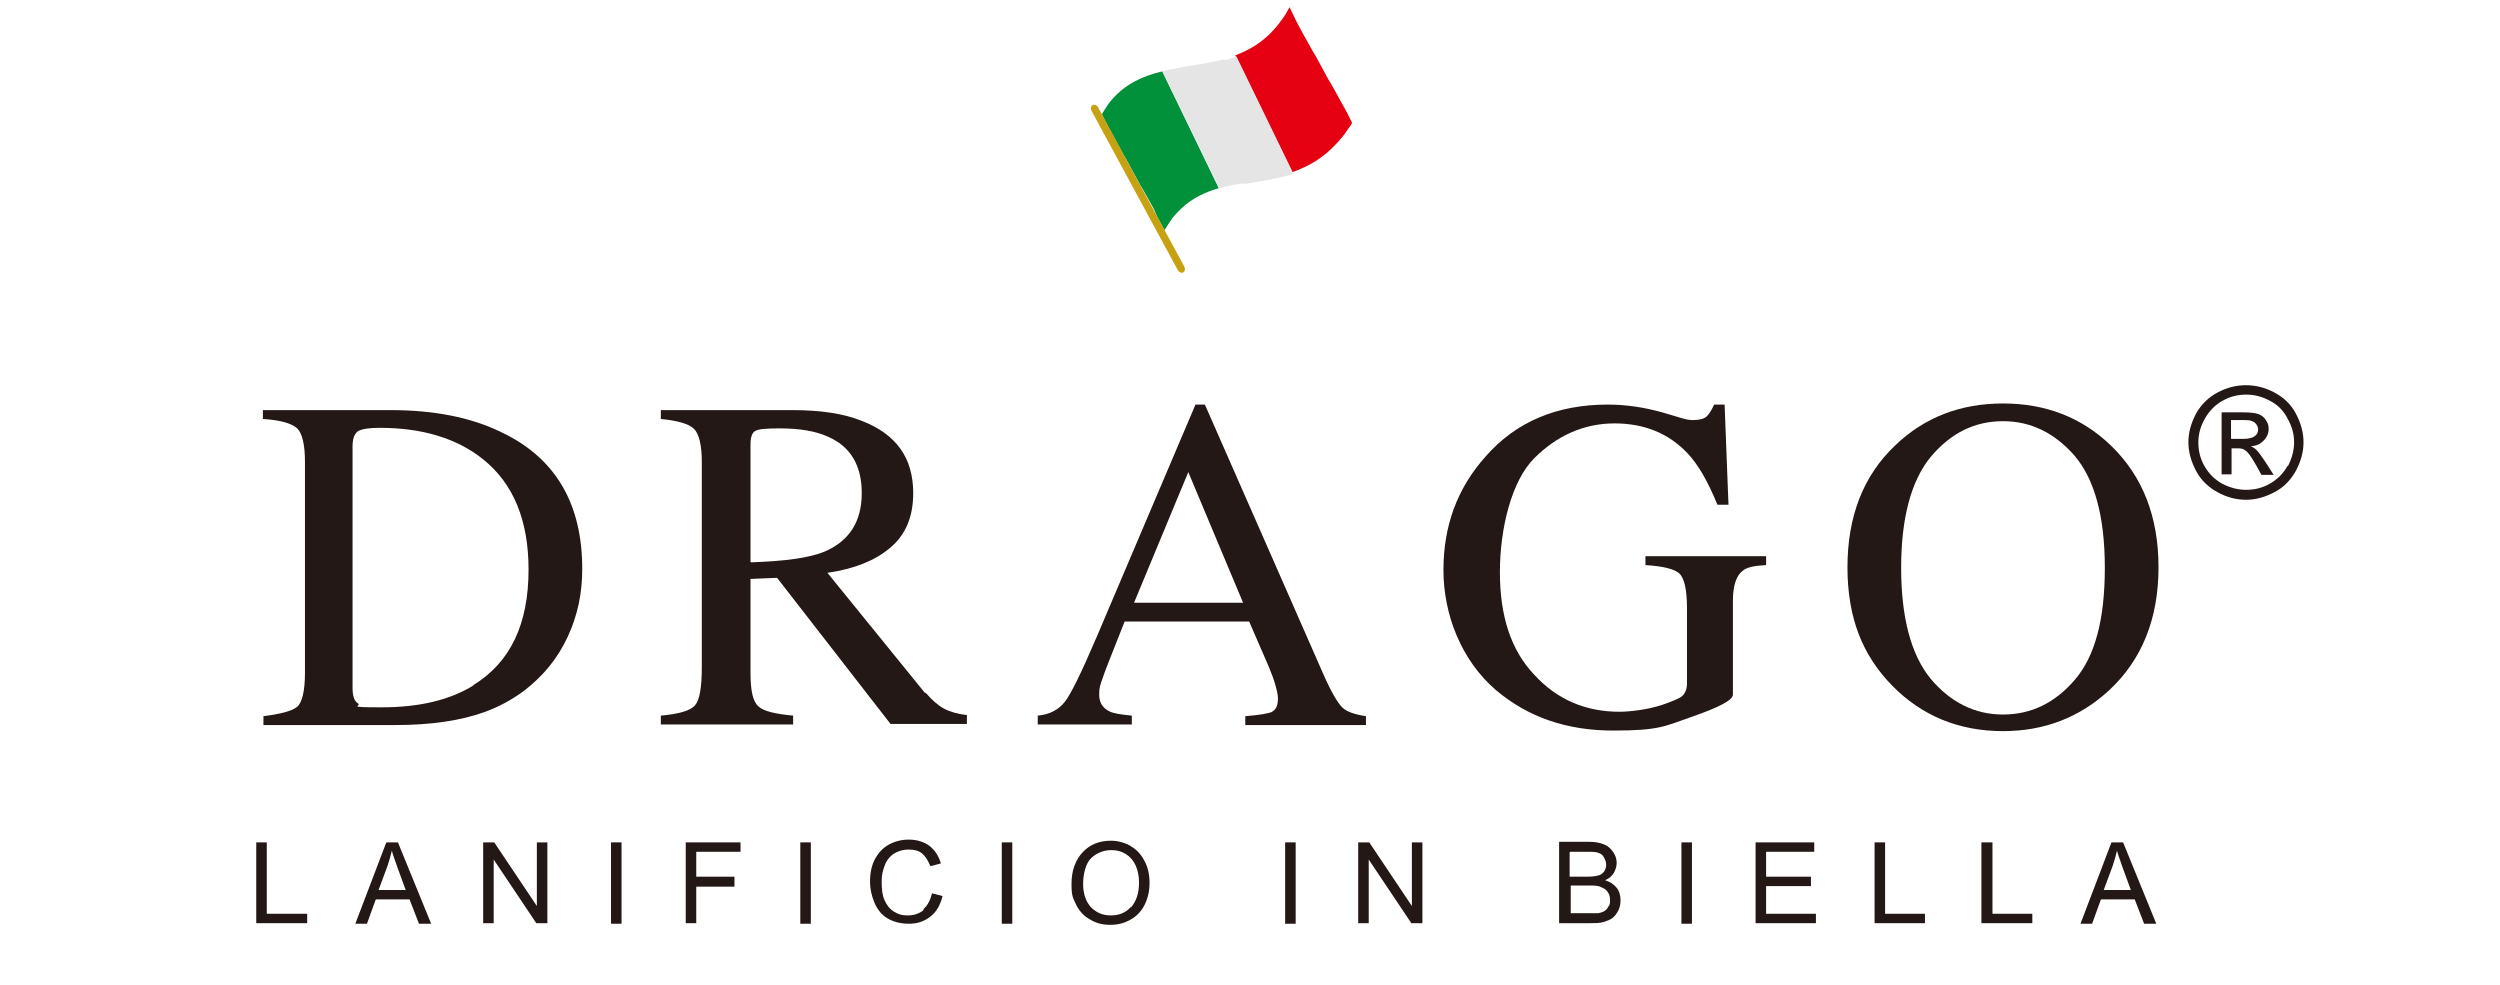 <?xml version="1.0" encoding="UTF-8"?>
<svg xmlns="http://www.w3.org/2000/svg" version="1.1" viewBox="0 0 451.7 178">
  <defs>
    <style>
      .cls-1 {
        fill: #498cb8;
      }

      .cls-2 {
        fill: #c6a212;
      }

      .cls-3 {
        fill: #231815;
      }

      .cls-4 {
        fill: #e50012;
      }

      .cls-5 {
        fill: #e5e5e6;
      }

      .cls-6 {
        fill: #00913a;
      }
    </style>
  </defs>
  <g>
    <g id="_レイヤー_1" data-name="レイヤー_1">
      <g id="_レイヤー_2" data-name="レイヤー_2">
        <g>
          <path class="cls-6" d="M200.9,18c-.5.5-.9,1.2-1.3,1.8-.2.3-.4.6-.5.9l1.2,2.3.5.9,2.1,3.9.3.5.3.5,2.5,4.6.3.5.3.5,1.9,3.4.5,1.2,1.4,2.6h0c.5-.8,1-1.6,1.5-2.3.5-.6,1-1.1,1.5-1.6,2-1.9,4.4-3,6.8-3.7l-10.2-21.1c-3.4.8-6.6,2.2-9.1,5.1"></path>
          <path class="cls-4" d="M243.3,20.2l-.5-.9-2.1-3.8-.3-.5-.3-.5-2.4-4.4-.3-.5-.3-.5-2-3.6-.9-1.7-1.2-2.5c-.5.9-1,1.8-1.6,2.5-.3.5-.7.9-1.1,1.4-2.1,2.4-4.5,3.8-7.1,4.8l10.3,21.1c2.9-1,5.7-2.6,8.2-5.4.5-.6,1.1-1.2,1.6-2,.3-.5.7-.9,1-1.5l-1-2Z"></path>
          <path class="cls-5" d="M221.3,10.7c-.2,0-.3.1-.5.1s-.3.1-.5.1c-2,.5-4,.8-6,1.1-.2,0-.3.1-.5.1s-.3.1-.5.1c-1.1.2-2.2.4-3.3.7l10.3,21.1c1.2-.3,2.4-.6,3.7-.8.2,0,.3,0,.5,0s.3,0,.5,0c2-.3,4-.6,6-1.1.2,0,.3-.1.5-.1s.3-.1.5-.1c.6-.2,1.1-.3,1.7-.5l-10.3-21.2c-.7.3-1.4.5-2.1.7"></path>
          <path class="cls-1" d="M210.2,41.8h0Z"></path>
          <path class="cls-2" d="M214,48.2c.2.4.1.8-.2,1h0c-.3.2-.8,0-1-.4l-15.6-28.8c-.2-.4-.1-.8.2-1h0c.3-.2.8,0,1,.4l15.6,28.8Z"></path>
          <path class="cls-1" d="M210.6,42.2h0Z"></path>
        </g>
      </g>
      <g>
        <polygon class="cls-3" points="48.2 152.2 46.3 152.2 46.3 166.8 55.5 166.8 55.5 165.1 48.2 165.1 48.2 152.2"></polygon>
        <path class="cls-3" d="M69.8,152.2l-5.6,14.7h2.1l1.6-4.4h6.1l1.7,4.4h2.2l-6-14.7h-2.1ZM68.4,160.8l1.6-4.3c.3-.9.6-1.9.8-2.8.2.8.6,1.8,1,3l1.5,4.1h-5Z"></path>
        <polygon class="cls-3" points="97 163.7 89.3 152.2 87.3 152.2 87.3 166.8 89.2 166.8 89.2 155.3 96.9 166.8 98.9 166.8 98.9 152.2 97 152.2 97 163.7"></polygon>
        <rect class="cls-3" x="110.4" y="152.2" width="1.9" height="14.7"></rect>
        <polygon class="cls-3" points="123.9 166.8 125.8 166.8 125.8 160.2 132.7 160.2 132.7 158.4 125.8 158.4 125.8 153.9 133.8 153.9 133.8 152.2 123.9 152.2 123.9 166.8"></polygon>
        <rect class="cls-3" x="144.6" y="152.2" width="1.9" height="14.7"></rect>
        <path class="cls-3" d="M166.8,164.5c-.8.6-1.7.9-2.8.9s-1.7-.2-2.5-.7c-.8-.5-1.3-1.2-1.7-2.1-.4-.9-.5-2-.5-3.3s.2-1.9.5-2.8c.3-.9.8-1.6,1.6-2.2.8-.5,1.7-.8,2.8-.8,1,0,1.8.2,2.4.7.6.5,1.1,1.3,1.5,2.3l1.9-.5c-.4-1.4-1.1-2.4-2.1-3.2-1-.7-2.2-1.1-3.7-1.1-1.3,0-2.5.3-3.6.9-1.1.6-1.9,1.5-2.5,2.6-.6,1.1-.9,2.5-.9,4s.3,2.7.8,3.9c.5,1.2,1.3,2.2,2.3,2.8,1,.6,2.3,1,3.9,1,1.5,0,2.8-.4,3.9-1.3,1.1-.8,1.8-2.1,2.2-3.7l-1.9-.5c-.3,1.2-.8,2.2-1.5,2.8Z"></path>
        <rect class="cls-3" x="181" y="152.2" width="1.9" height="14.7"></rect>
        <path class="cls-3" d="M204.4,152.9c-1.1-.6-2.3-1-3.7-1-2.1,0-3.8.7-5.1,2.1-1.3,1.4-2,3.3-2,5.7s.3,2.5.8,3.7c.6,1.2,1.4,2.1,2.5,2.7,1.1.7,2.3,1,3.7,1s2.5-.3,3.6-.9c1.1-.6,2-1.5,2.6-2.7.6-1.2.9-2.5.9-4s-.3-2.8-.9-3.9c-.6-1.2-1.4-2.1-2.5-2.7ZM204.3,163.9c-.9,1-2.1,1.5-3.6,1.5s-2.6-.5-3.6-1.5c-.9-1-1.4-2.4-1.4-4.2s.5-3.8,1.5-4.7c1-.9,2.2-1.4,3.6-1.4,1,0,1.8.2,2.6.7.8.5,1.4,1.2,1.8,2.1.4.9.6,1.9.6,3.1,0,1.9-.5,3.3-1.4,4.4Z"></path>
        <rect class="cls-3" x="232.2" y="152.2" width="1.9" height="14.7"></rect>
        <polygon class="cls-3" points="255.1 163.7 247.4 152.2 245.4 152.2 245.4 166.8 247.3 166.8 247.3 155.3 255 166.8 257 166.8 257 152.2 255.1 152.2 255.1 163.7"></polygon>
        <path class="cls-3" d="M290.1,159c.7-.3,1.2-.8,1.5-1.3.3-.6.5-1.1.5-1.8,0-.7-.2-1.3-.6-1.9-.4-.6-.9-1.1-1.6-1.4-.7-.3-1.6-.5-2.7-.5h-5.5v14.7h5.6c.9,0,1.7,0,2.4-.2.6-.2,1.2-.4,1.6-.7.4-.3.8-.8,1.1-1.4.3-.6.4-1.2.4-1.9s-.2-1.6-.7-2.2c-.5-.6-1.2-1.1-2-1.3ZM283.7,153.9h2.9c1.1,0,1.8,0,2.2.2.4.1.8.4,1,.8.2.4.4.8.4,1.3,0,.5-.1.9-.4,1.3-.2.3-.6.6-1.1.7-.4.1-1,.2-1.9.2h-3.2v-4.4ZM290.6,163.8c-.2.4-.4.6-.7.8-.3.2-.7.3-1.1.4-.3,0-.7,0-1.3,0h-3.7v-5h3.4c.9,0,1.6,0,2.1.3.5.2.9.4,1.2.9.3.4.4.9.4,1.4s0,.9-.3,1.2Z"></path>
        <rect class="cls-3" x="303.8" y="152.2" width="1.9" height="14.7"></rect>
        <polygon class="cls-3" points="319.1 160.1 327.2 160.1 327.2 158.4 319.1 158.4 319.1 153.9 327.8 153.9 327.8 152.2 317.2 152.2 317.2 166.8 328.1 166.8 328.1 165.1 319.1 165.1 319.1 160.1"></polygon>
        <polygon class="cls-3" points="340.6 152.2 338.7 152.2 338.7 166.8 347.8 166.8 347.8 165.1 340.6 165.1 340.6 152.2"></polygon>
        <polygon class="cls-3" points="360 152.2 358 152.2 358 166.8 367.2 166.8 367.2 165.1 360 165.1 360 152.2"></polygon>
        <path class="cls-3" d="M381.5,152.2l-5.6,14.7h2.1l1.6-4.4h6.1l1.7,4.4h2.2l-6-14.7h-2.1ZM380.1,160.8l1.6-4.3c.3-.9.6-1.9.8-2.8.2.8.6,1.8,1,3l1.5,4.1h-5Z"></path>
        <path class="cls-3" d="M90.4,78c-5.4-2.6-12-3.9-19.8-3.9h-23.1v1.6c3.2.2,5.2.8,6.2,1.7.9.9,1.4,2.9,1.4,6v38.2c0,3.2-.5,5.3-1.4,6.1-1,.8-3,1.3-6.1,1.7v1.6h23.9c6.4,0,11.8-.8,16.2-2.4,2.4-.9,4.7-2.1,7-3.8,3.5-2.7,6.1-5.9,7.9-9.8,1.8-3.9,2.6-7.9,2.6-12.2,0-11.9-4.9-20.1-14.6-24.7ZM85.6,123.8c-4.3,2.7-9.9,4-16.6,4s-3.6-.2-4.3-.7c-.7-.4-1-1.4-1-2.8v-43.6c0-1.4.3-2.3,1-2.8.7-.4,2-.6,3.9-.6,7.7,0,14,1.9,18.7,5.7,5.5,4.4,8.2,11.1,8.2,19.9,0,9.9-3.3,16.8-10,20.9Z"></path>
        <path class="cls-3" d="M167.2,125.3l-17.7-21.8c4.8-.7,8.6-2.2,11.3-4.5,2.8-2.3,4.2-5.6,4.2-9.9,0-6.4-3.1-10.7-9.4-13.1-3.3-1.3-7.4-1.9-12.4-1.9h-23.8v1.6c3.1.3,5.1.9,6,1.8.9.9,1.4,2.9,1.4,5.9v37.2c0,3.6-.4,5.9-1.2,6.8-.8,1-2.9,1.6-6.2,1.9v1.6h23.9v-1.6c-3.2-.3-5.4-.8-6.3-1.7-1-.9-1.4-2.9-1.4-6.1v-16.9l4.8-.2,20.5,26.4h13.8v-1.6c-1.7-.2-3.1-.6-4.2-1.2-1.1-.6-2.2-1.6-3.3-2.9ZM135.6,101.5v-21.2c0-1.3.3-2.1.8-2.4.6-.4,2.1-.5,4.5-.5,3.6,0,6.5.5,8.7,1.5,4.1,1.8,6.1,5.2,6.1,10.2,0,5.2-2.3,8.7-6.8,10.6-2.7,1.1-7.1,1.7-13.2,1.9Z"></path>
        <path class="cls-3" d="M229.9,128.6c-.7.3-2.3.6-4.9.8v1.6h21.8v-1.6c-2-.3-3.5-.8-4.3-1.6-.8-.8-2-2.8-3.4-6l-21.4-48.7h-1.7l-17.9,42.1c-2.7,6.3-4.6,10.2-5.7,11.6-1.1,1.4-2.7,2.3-4.9,2.5v1.6h17v-1.6c-2-.2-3.4-.4-4.1-.8-1.2-.6-1.8-1.6-1.8-3s.2-1.7.6-2.9c.4-1.3,1.8-4.7,4-10.3h22.5l3.6,8.3c.5,1.2.9,2.3,1.2,3.4.3,1.1.4,1.8.4,2.2,0,1.3-.4,2.1-1.1,2.4ZM204.9,108.9l9.8-23.6,9.9,23.6h-19.7Z"></path>
        <path class="cls-3" d="M319.2,100.5h-21.9v1.6c3.2.2,5.2.7,6.1,1.5.9.8,1.4,2.9,1.4,6.2v13.7c0,1-.3,1.7-.8,2.2-.5.5-1.8,1-3.8,1.7-1.3.4-2.6.7-4,.9-1.4.2-2.6.3-3.6.3-6.1,0-11.3-2.2-15.4-6.7-4.2-4.4-6.2-10.6-6.2-18.5s2.1-16.5,6.2-20.6,9-6.3,14.5-6.3c5.4,0,9.8,1.8,13.2,5.4,1.9,2,3.7,5.1,5.4,9.3h2l-.7-18.1h-1.9c-.4.9-.8,1.6-1.3,2.1-.5.5-1.4.7-2.6.7s-2.3-.5-5.5-1.4c-3.2-.9-6.5-1.4-9.8-1.4-9.2,0-16.6,3.1-22.1,9.4-5.1,5.7-7.6,12.5-7.6,20.5s3.2,16.3,9.5,21.7c5.8,4.9,12.8,7.3,21.2,7.3s9.3-.8,14.2-2.5c4.9-1.7,7.4-3,7.4-4v-16.9c0-2.8.6-4.6,1.8-5.5.7-.6,2.1-.9,4.2-1v-1.6Z"></path>
        <path class="cls-3" d="M361.9,72.9c-7.7,0-14.2,2.5-19.5,7.6-5.8,5.5-8.6,12.9-8.6,22s2.7,15.9,8.1,21.4c5.3,5.4,12,8.2,20,8.2,7.5,0,13.9-2.5,19.2-7.4,5.9-5.5,8.9-12.9,8.9-22.2,0-9.2-2.9-16.5-8.6-22-5.3-5.1-11.8-7.6-19.5-7.6ZM374.9,122.8c-3.6,4.2-7.9,6.3-13,6.3s-9.5-2.2-13.1-6.5c-3.5-4.3-5.3-11-5.3-20s1.8-15.7,5.3-20c3.6-4.3,7.9-6.5,13.1-6.5,5,0,9.3,2.1,12.9,6.2,3.6,4.2,5.5,10.9,5.5,20.3s-1.8,16-5.4,20.2Z"></path>
        <path class="cls-3" d="M407.6,81.2c-.2-.2-.6-.4-.9-.6,1,0,1.7-.4,2.3-1,.6-.6.9-1.3.9-2.1s-.2-1.1-.5-1.6c-.3-.5-.8-.9-1.4-1.1-.6-.2-1.5-.3-2.8-.3h-3.8v11.2h1.8v-4.7h1.1c.6,0,1.1.1,1.4.4.5.3,1.1,1.2,1.9,2.6l1,1.8h2.2l-1.4-2.2c-.7-1-1.2-1.8-1.6-2.2ZM405.3,79.3h-2.2v-3.4h2c.9,0,1.5,0,1.8.2.3.1.6.3.8.6.2.3.3.6.3.9,0,.5-.2.9-.6,1.2-.4.3-1.1.5-2.1.5Z"></path>
        <path class="cls-3" d="M414.8,74.7c-.9-1.7-2.2-2.9-3.9-3.8-1.7-.9-3.4-1.3-5.1-1.3s-3.4.4-5.1,1.3c-1.7.9-3,2.2-3.9,3.8-.9,1.7-1.4,3.4-1.4,5.2s.5,3.5,1.4,5.2c.9,1.7,2.2,2.9,3.8,3.8,1.6.9,3.4,1.4,5.2,1.4s3.5-.5,5.2-1.4c1.7-.9,2.9-2.2,3.8-3.8.9-1.7,1.4-3.4,1.4-5.2,0-1.8-.5-3.5-1.4-5.2ZM413.3,84.2c-.8,1.4-1.8,2.4-3.2,3.2-1.4.8-2.8,1.1-4.3,1.1s-2.9-.4-4.3-1.1c-1.4-.8-2.4-1.8-3.2-3.2-.8-1.4-1.1-2.8-1.1-4.3s.4-2.9,1.2-4.3c.8-1.4,1.9-2.5,3.2-3.2,1.4-.8,2.8-1.1,4.3-1.1s2.9.4,4.2,1.1c1.4.7,2.5,1.8,3.2,3.2.8,1.4,1.2,2.8,1.2,4.3,0,1.5-.4,2.9-1.1,4.3Z"></path>
      </g>
    </g>
  </g>
</svg>
